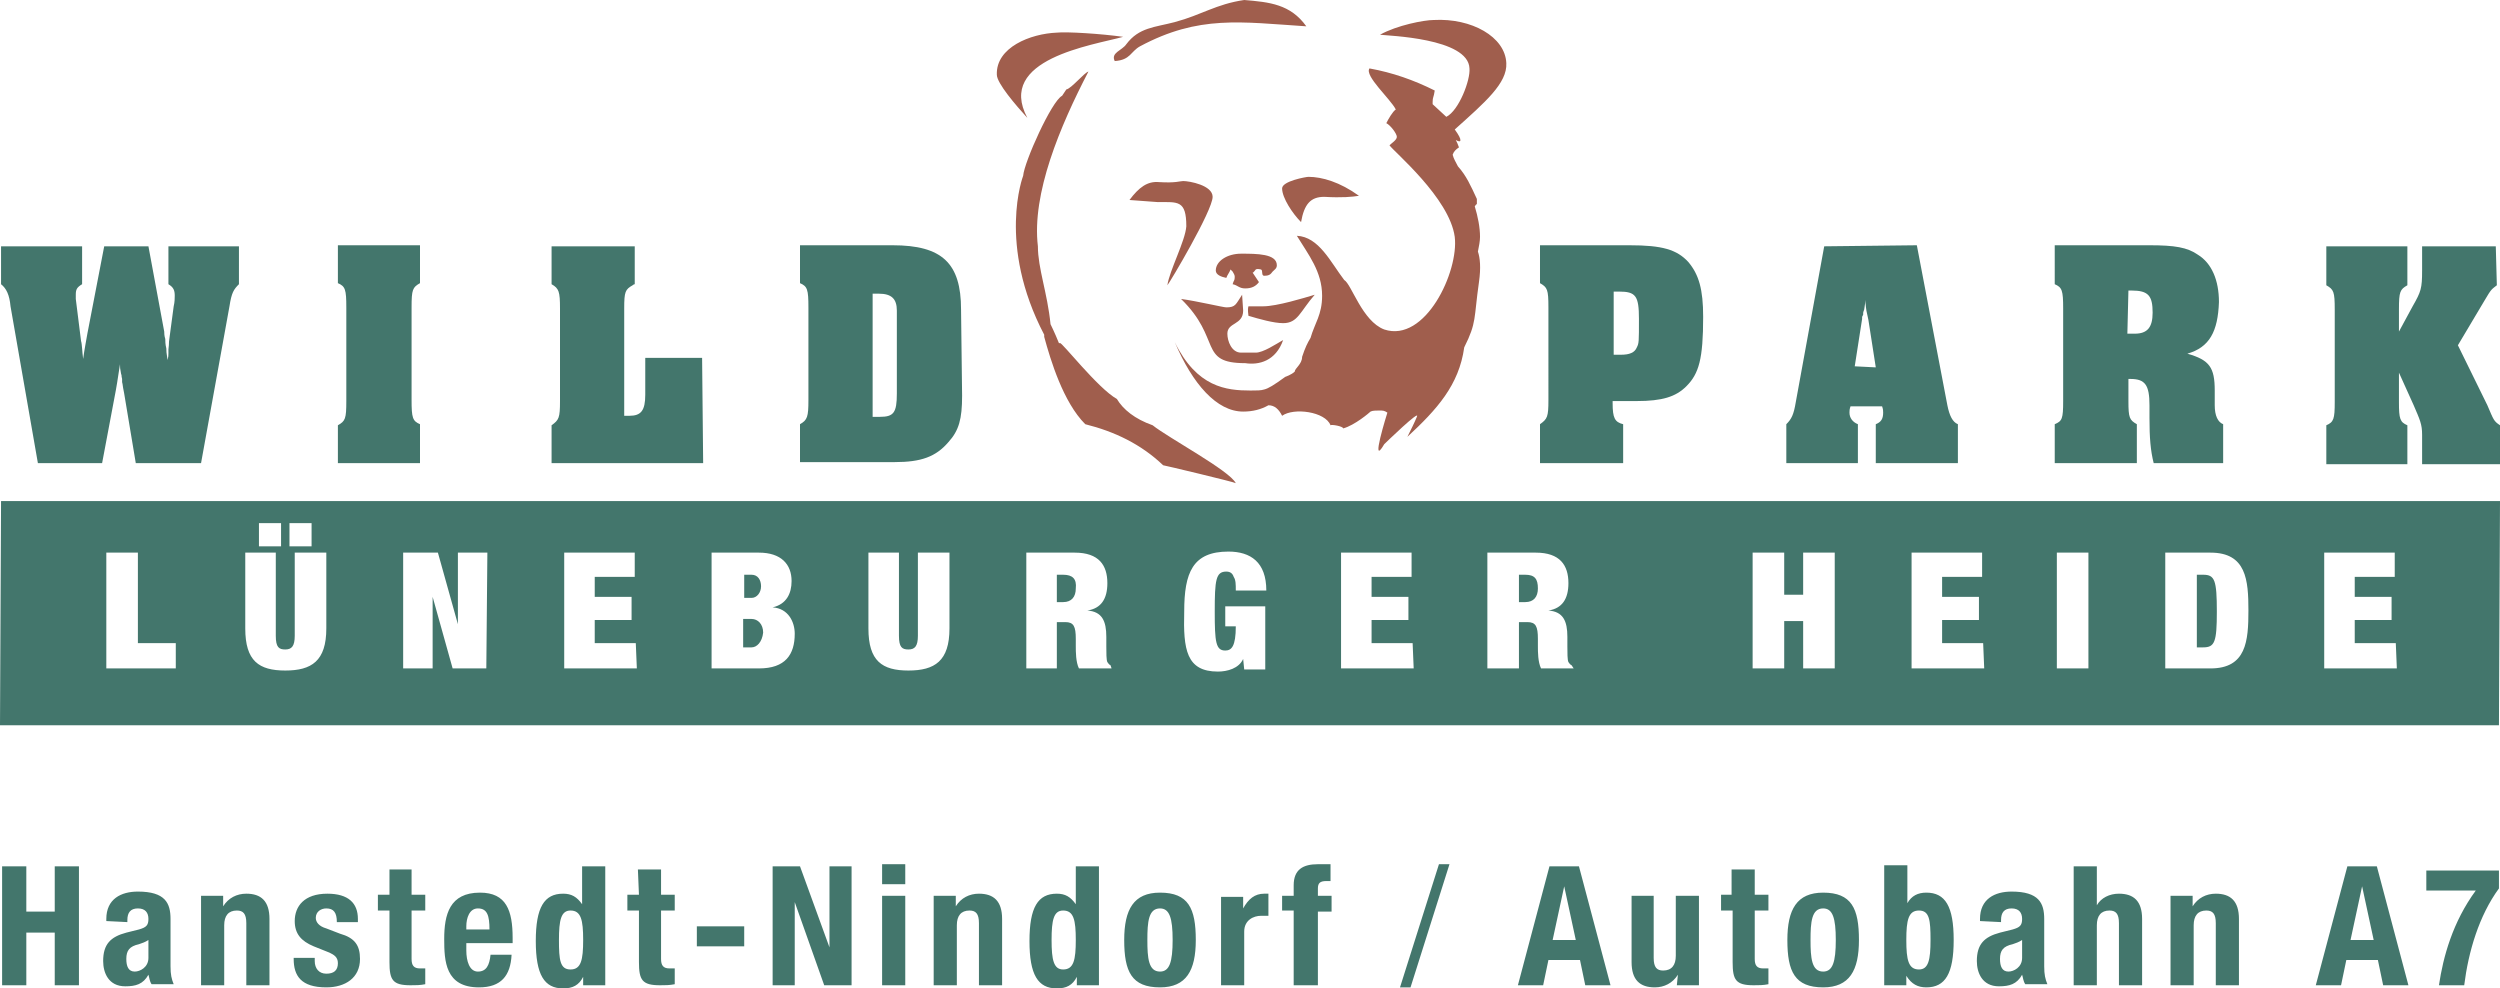 <?xml version="1.0" encoding="utf-8"?>
<!-- Generator: Adobe Illustrator 28.1.0, SVG Export Plug-In . SVG Version: 6.00 Build 0)  -->
<svg version="1.1" id="Ebene_1" xmlns="http://www.w3.org/2000/svg" xmlns:xlink="http://www.w3.org/1999/xlink" x="0px" y="0px"
	 viewBox="0 0 237.5 93.9" style="enable-background:new 0 0 237.5 93.9;" xml:space="preserve">
<style type="text/css">
	.st0{fill:#A05E4D;}
	.st1{fill:#43766C;}
</style>
<g id="Hintergrund">
</g>
<g id="Bild_und_Schrift">
	<g>
		<path class="st0" d="M143.1,6c-0.1-2.5-3.3-4.3-6.9-4.1c-0.9,0-3.5,0.5-5.1,1.4c0.7,0.1,8.4,0.3,8.5,3.2c0.1,1.1-1,4-2.2,4.6
			l-1.3-1.2l0,0c0-0.1,0-0.1,0-0.2c0-0.5,0.1-0.4,0.2-1.1c-2-1-4-1.7-6.2-2.1c-0.5,0.7,2,2.9,2.5,3.9c-0.3,0.2-0.7,0.9-0.9,1.3
			c0.4,0.2,1,1,1,1.3s-0.5,0.6-0.7,0.8c0.4,0.6,5.7,5,6.2,8.7c0.4,3.3-2.8,10.1-6.7,8.8c-2.1-0.8-3.1-4.3-3.8-4.7
			c-1.3-1.7-2.4-4.1-4.5-4.2c1.1,1.8,2.4,3.4,2.4,5.7c0,1.8-0.7,2.6-1.1,4c-0.3,0.5-0.5,0.9-0.8,1.8c0,0.7-0.7,1.1-0.7,1.4
			c-0.3,0.3-0.9,0.5-0.9,0.5c-1.1,0.8-1.6,1.1-2,1.2c-0.3,0.1-0.7,0.1-1.3,0.1c-2.3,0-5.1-0.3-7.2-4.6c1.7,4,4,6.6,6.5,6.6
			c0.9,0,1.7-0.2,2.4-0.6c0.6,0,1,0.4,1.3,1c1.1-0.8,4.1-0.4,4.6,0.9c0.1-0.1,1.2,0.1,1.2,0.3c1.1-0.3,2.5-1.5,2.6-1.6
			c0.2-0.1,0.5-0.1,0.8-0.1c0.4,0,0.5,0,0.8,0.2c0,0-1.7,5.4-0.3,3c0.1-0.1,3.5-3.4,3.1-2.6c-0.2,0.5-0.6,1.3-0.9,1.9
			c2.8-2.6,4.9-4.9,5.4-8.5c1.2-2.4,0.9-2.7,1.4-6.2c0.2-1.4,0.1-2.3-0.1-2.9c0.1-0.5,0.2-1,0.2-1.4c0-0.9-0.2-1.9-0.5-2.9
			c0.1-0.1,0.1-0.2,0.2-0.2v-0.5c-0.6-1.3-1-2.2-1.8-3.1c-0.2-0.4-0.4-0.7-0.5-1.1c0.1-0.3,0.3-0.5,0.6-0.7
			c-0.1-0.3-0.2-0.5-0.3-0.7c0.5,0.3,0.7,0.1-0.1-1C141.1,9.7,143.2,7.9,143.1,6 M129.1,18.6c-1.8-1.3-3.5-1.8-4.8-1.8
			c-0.2,0-2.5,0.4-2.5,1.1c0,0.9,1,2.4,1.8,3.2c0.3-1.7,0.9-2.4,2.2-2.4C127.5,18.8,128.5,18.7,129.1,18.6 M124.1,2.5
			c-1.5-2.1-3.5-2.3-5.9-2.5c-2.7,0.4-4,1.4-6.6,2.1c-1.9,0.5-3.4,0.5-4.6,2.1c-0.4,0.6-1.5,0.8-1.1,1.6c1.5-0.1,1.5-0.9,2.4-1.4
			C113.9,1.4,117.9,2.1,124.1,2.5 M106.7,3.5c-2.1-0.3-5.4-0.5-6.3-0.4c-2.5,0.1-5.8,1.4-5.7,4c0,0.8,1.8,2.9,2.9,4.1
			C94.6,5.6,103.8,4.3,106.7,3.5 M110.9,27.1c0.2-0.2,4.3-7.1,4.3-8.4c0-1.1-2.2-1.5-2.8-1.5c-0.3,0-0.7,0.2-2.3,0.1
			c-1.1-0.1-1.9,0.5-2.8,1.7l2.7,0.2c1.9,0,2.7-0.2,2.7,2.3C112.6,22.9,111.1,25.7,110.9,27.1 M121.9,32.3c-0.7,0.4-1.9,1.2-2.6,1.2
			h-1.4c-0.9,0-1.3-1.1-1.3-1.8c0-1.1,1.5-0.8,1.5-2.2L118,28c-0.6,0.9-0.6,1.2-1.5,1.2c-0.3,0-2.8-0.6-4.3-0.8
			c3.9,3.8,1.6,6.1,6.1,6.1C119.6,34.7,121.2,34.3,121.9,32.3 M124.9,28c-1,0.3-3.6,1.1-4.9,1.1c-0.3,0-1,0-1.4,0
			c-0.1,0.4,0,0.7,0,0.9c1,0.3,2.4,0.7,3.3,0.7C123.3,30.7,123.5,29.6,124.9,28 M117.1,25.8c0.1,0.2,0.2,0.3,0.2,0.5
			c0,0.4-0.1,0.3-0.2,0.7c0.5,0.1,0.6,0.4,1.2,0.4c0.6,0,1-0.2,1.3-0.6l-0.6-0.9c0.1,0,0.2-0.2,0.3-0.3c0.2-0.1,0.4,0,0.5,0
			c0.2,0.1,0,0.6,0.3,0.6c0.4,0,0.6-0.1,0.8-0.4c0.2-0.2,0.4-0.3,0.4-0.6c0-1.1-1.9-1.1-3.4-1.1c-1.3,0-2.4,0.7-2.4,1.6
			c0,0.4,0.5,0.6,1,0.7c0.1-0.3,0.3-0.5,0.4-0.8L117.1,25.8z M97.2,16.7c0,0-2.5,6.5,2,15.1V32c0.6,2.2,1.8,6.2,3.9,8.3
			c2.8,0.7,5.3,1.9,7.4,3.9c0.1,0,6.8,1.6,6.9,1.7c-0.6-1.2-6.4-4.3-7.9-5.5c-1.7-0.6-2.8-1.5-3.4-2.5c-1.8-1-5.3-5.5-5.4-5.3h-0.1
			c-0.4-1-0.8-1.8-0.8-1.8c-0.3-3-1.2-5.3-1.2-7.4c-0.6-5,2.1-11.4,4.8-16.6c-0.4,0.1-1.6,1.6-2.1,1.7l-0.4,0.6
			C99.9,9.6,97.3,15.4,97.2,16.7"/>
		<path class="st1" d="M154.2,40.3c-0.8-0.2-1-0.6-1-2v-0.2c0.9,0,2,0,2.3,0c2.4,0,3.7-0.4,4.7-1.4c1.2-1.2,1.6-2.6,1.6-6.6
			c0-2.6-0.4-4-1.4-5.2c-1.1-1.2-2.5-1.6-5.6-1.6h-8.5v3.6c0.7,0.4,0.8,0.6,0.8,2.3V38c0,1.6-0.1,1.8-0.8,2.3V44h7.9V40.3z
			 M153.3,27.7h0.3h0.2c1.6,0,1.9,0.4,1.9,2.6c0,2.2,0,2.3-0.2,2.7c-0.2,0.5-0.7,0.7-1.5,0.7h-0.7V27.7z"/>
		<path class="st1" d="M173.3,23.4l-2.7,14.8c-0.2,1.2-0.4,1.6-0.9,2.1V44h6.8v-3.7c-0.5-0.2-0.8-0.6-0.8-1.1c0-0.2,0-0.3,0.1-0.6h3
			c0.1,0.3,0.1,0.4,0.1,0.6c0,0.6-0.2,0.9-0.7,1.1V44h7.8v-3.7c-0.5-0.2-0.8-0.8-1-1.8l-2.9-15.2L173.3,23.4z M176.2,34.8l0.7-4.5
			v-0.2l0.1-0.2c0-0.3,0-0.2,0.1-0.5c0.1-0.7,0.1-0.6,0.1-0.9c0.1,1.2,0.1,0.9,0.3,1.9l0.7,4.5L176.2,34.8z"/>
		<path class="st1" d="M211.2,44v-3.7c-0.5-0.2-0.8-0.8-0.8-1.8v-1.4c0-2.2-0.5-2.9-2.6-3.5c2.1-0.6,2.9-2.1,3-4.9
			c0-2.1-0.7-3.7-2-4.5c-1-0.7-2.2-0.9-4.6-0.9h-9V27c0.7,0.3,0.8,0.6,0.8,2.3v8.8c0,1.7-0.1,1.9-0.8,2.2V44h7.8v-3.7
			c-0.7-0.4-0.8-0.6-0.8-2.2V36h0.2c1.4,0,1.8,0.6,1.8,2.5v1.2c0,1.9,0.1,3.1,0.4,4.3C204.6,44,211.2,44,211.2,44z M202.2,27.6
			c0.1,0,0.2,0,0.3,0c1.6,0,2,0.5,2,2.1c0,1.4-0.5,2-1.7,2c-0.3,0-0.4,0-0.7,0L202.2,27.6z"/>
		<path class="st1" d="M237.1,23.4h-7v2.3c0,1.7-0.1,2-0.9,3.4l-1.3,2.4v-2.1c0-1.7,0.1-1.9,0.8-2.3v-3.7H221v3.7
			c0.7,0.4,0.8,0.6,0.8,2.3v8.8c0,1.6-0.1,1.9-0.8,2.2v3.7h7.7v-3.7c-0.7-0.3-0.8-0.6-0.8-2.2v-2.8l1.4,3.1c0.6,1.4,0.8,1.8,0.8,2.8
			v2.8h7.4v-3.7c-0.6-0.4-0.6-0.5-1.2-1.9l-2.8-5.7l2.5-4.2c0.7-1.2,0.7-1.1,1.2-1.5L237.1,23.4z"/>
		<path class="st1" d="M22.7,23.4H16V27c0.5,0.3,0.6,0.6,0.6,1.1c0,0.2,0,0.6-0.1,1l-0.4,3c-0.1,0.7,0,0.3-0.1,1.1v0.2v0.2
			c0,0.2,0,0.3-0.1,0.6c0-0.4-0.1-0.5-0.1-1.1c-0.1-0.4-0.1-0.7-0.1-0.9c-0.1-0.3-0.1-0.6-0.1-0.7l-1.5-8.1H9.9l-1.6,8.3
			c-0.1,0.6-0.3,1.6-0.4,2.4c-0.1-0.7-0.1-1.4-0.2-1.7l-0.5-4c0-0.2,0-0.2,0-0.4c0-0.5,0.1-0.7,0.6-1v-3.6H0.1V27
			c0.5,0.4,0.8,1,0.9,2.1L3.6,44h6.1l1.3-6.9c0.1-0.6,0.1-0.5,0.4-2.5c0,0.4,0,0.3,0.1,0.9c0.1,0.3,0,0.1,0.1,0.5v0.3
			c0.1,0.4,0,0.1,0.2,1.1l1.1,6.6h6.2l2.7-14.9c0.2-1.3,0.4-1.6,0.9-2.1L22.7,23.4z"/>
		<path class="st1" d="M32.9,38.1c0,1.7-0.1,1.9-0.8,2.3V44h7.8v-3.7c-0.7-0.3-0.8-0.6-0.8-2.3v-8.8c0-1.7,0.1-1.9,0.8-2.3v-3.6
			h-7.8v3.6c0.7,0.3,0.8,0.6,0.8,2.3V38.1z"/>
		<path class="st1" d="M66.7,34h-5.4v3.5c0,1.5-0.4,2-1.5,2h-0.5V29.3c0-1.6,0.1-1.8,0.8-2.2c0,0,0.1-0.1,0.2-0.1v-3.6h-7.9V27
			c0.7,0.4,0.8,0.7,0.8,2.3v8.8c0,1.6-0.1,1.8-0.8,2.3V44h14.4L66.7,34z"/>
		<path class="st1" d="M91.3,29.4c0-4.4-1.8-6.1-6.5-6.1H76v3.6c0.7,0.3,0.8,0.6,0.8,2.3V38c0,1.6-0.1,1.9-0.8,2.3v3.6h9
			c2.5,0,3.9-0.5,5.1-1.9c1-1.1,1.3-2.2,1.3-4.4L91.3,29.4z M82.9,27.9h0.6c1.2,0,1.7,0.5,1.7,1.6v7.9c0,1.8-0.3,2.2-1.6,2.2h-0.7
			V27.9z"/>
		<path class="st1" d="M209.3,54.6h-0.6v6.9h0.6c1.1,0,1.3-0.5,1.3-3.4C210.6,55.1,210.4,54.6,209.3,54.6 M227.7,63.5h-6.9v-11h6.7
			v2.3h-3.8v1.9h3.5v2.2h-3.5v2.2h3.9L227.7,63.5z M210,63.5h-4.3v-11h4.3c3.4,0,3.6,2.6,3.6,5.5S213.4,63.5,210,63.5 M198.4,63.5
			h-3v-11h3V63.5z M188.5,63.5h-6.9v-11h6.7v2.3h-3.8v1.9h3.5v2.2h-3.5v2.2h3.9L188.5,63.5z M174.3,63.5h-3V59h-1.8v4.5h-3v-11h3v4
			h1.8v-4h3V63.5z M149.5,63.5h-3.1c-0.3-0.6-0.3-1.6-0.3-2.1v-0.7c0-1.2-0.2-1.6-1-1.6h-0.8v4.4h-3v-11h4.6c2.3,0,3.1,1.2,3.1,2.9
			c0,1.5-0.6,2.4-1.9,2.6l0,0c1.4,0.1,1.8,1,1.8,2.5v0.9c0,0.6,0,1.3,0.1,1.5c0.1,0.1,0.1,0.2,0.3,0.3L149.5,63.5z M134.3,63.5h-6.9
			v-11h6.7v2.3h-3.8v1.9h3.5v2.2h-3.5v2.2h3.9L134.3,63.5z M116.4,61.8c0.6,0,1-0.4,1-2.3h-1v-1.9h3.8v6h-2l-0.1-1l0,0
			c-0.4,0.9-1.5,1.2-2.4,1.2c-3,0-3.3-2.1-3.2-5.7c0-3.7,0.8-5.7,4.2-5.7c2.1,0,3.6,1,3.6,3.7h-2.9c0-0.6,0-1-0.2-1.3
			c-0.1-0.3-0.3-0.5-0.7-0.5c-1,0-1.1,0.8-1.1,3.8C115.4,61,115.5,61.8,116.4,61.8 M105.6,63.5h-3.1c-0.3-0.6-0.3-1.6-0.3-2.1v-0.7
			c0-1.2-0.2-1.6-1-1.6h-0.8v4.4h-2.9v-11h4.6c2.3,0,3.1,1.2,3.1,2.9c0,1.5-0.6,2.4-1.9,2.6l0,0c1.4,0.1,1.8,1,1.8,2.5v0.9
			c0,0.6,0,1.3,0.1,1.5c0.1,0.1,0.1,0.2,0.3,0.3L105.6,63.5z M90.2,59.7c0,3.1-1.4,4-3.9,4s-3.8-0.9-3.8-4v-7.2h2.9v7.9
			c0,1.1,0.3,1.3,0.9,1.3s0.9-0.3,0.9-1.3v-7.9h3V59.7z M72.1,63.5h-4.5v-11h4.5c2.1,0,3.1,1.1,3.1,2.7c0,1.2-0.5,2.2-1.8,2.5l0,0
			c1.5,0.1,2.1,1.4,2.1,2.5C75.5,62.2,74.6,63.5,72.1,63.5 M60.5,63.5h-6.9v-11h6.7v2.3h-3.8v1.9H60v2.2h-3.5v2.2h3.9L60.5,63.5z
			 M46.2,63.5H43l-1.9-6.8l0,0v6.8h-2.8v-11h3.3l1.9,6.8l0,0v-6.8h2.8L46.2,63.5z M31,59.7c0,3.1-1.4,4-3.9,4s-3.8-0.9-3.8-4v-7.2
			h2.9v7.9c0,1.1,0.3,1.3,0.9,1.3c0.6,0,0.9-0.3,0.9-1.3v-7.9h3L31,59.7z M16.7,63.5h-6.6v-11h3v8.6h3.6V63.5z M24.6,49.7h2.1v2.2
			h-2.1V49.7z M27.5,49.7h2.1v2.2h-2.1V49.7z M0,68.9h237.4l0.1-21.3H0.1L0,68.9z M144.9,54.6h-0.6v2.6h0.6c0.8,0,1.2-0.5,1.2-1.3
			C146.1,55,145.8,54.6,144.9,54.6 M101,54.6h-0.6v2.6h0.6c0.8,0,1.2-0.5,1.2-1.3C102.3,55,101.9,54.6,101,54.6 M71.4,58.8h-0.8v2.7
			h0.8c0.5,0,1-0.5,1.1-1.4C72.5,59.3,72,58.8,71.4,58.8 M72.3,55.7c0-0.6-0.3-1.1-0.9-1.1h-0.7v2.2h0.7
			C71.9,56.8,72.3,56.3,72.3,55.7"/>
		<path class="st1" d="M230.5,82.6v2h4.7c-2.2,3-3.1,6.3-3.5,9h2.4c0.4-3.2,1.4-6.6,3.3-9.2v-1.7h-6.9V82.6z M224.4,84.2L224.4,84.2
			l1.1,5.1h-2.2L224.4,84.2z M220,93.6h2.4l0.5-2.4h3l0.5,2.4h2.4l-3-11.3H223L220,93.6z M206.2,93.6h2.2v-5.7
			c0-0.9,0.4-1.4,1.2-1.4c0.6,0,0.9,0.3,0.9,1.2v5.9h2.2v-6.3c0-1.7-0.8-2.4-2.2-2.4c-0.9,0-1.7,0.4-2.2,1.2l0,0v-1h-2.1L206.2,93.6
			L206.2,93.6z M197,93.6h2.2v-5.7c0-0.9,0.4-1.4,1.2-1.4c0.6,0,0.9,0.3,0.9,1.2v5.9h2.2v-6.3c0-1.7-0.8-2.4-2.2-2.4
			c-0.9,0-1.7,0.4-2.1,1.1l0,0v-3.7H197V93.6z M192.1,91c0,0.9-0.8,1.3-1.3,1.3c-0.6,0-0.8-0.5-0.8-1.2c0-0.8,0.3-1.2,1.2-1.4
			c0.3-0.1,0.6-0.2,0.9-0.4L192.1,91L192.1,91z M190.1,87.6v-0.2c0-0.7,0.3-1.1,1-1.1s1,0.4,1,1s-0.2,0.8-0.9,1l-1.2,0.3
			c-1.5,0.4-2.2,1.1-2.2,2.7c0,1.1,0.5,2.4,2.1,2.4c1,0,1.7-0.2,2.2-1.1l0,0c0.1,0.3,0.1,0.6,0.3,0.9h2.1c-0.2-0.5-0.3-0.9-0.3-1.7
			v-4.5c0-1.5-0.5-2.6-3.1-2.6c-1.6,0-3,0.7-3,2.6v0.2L190.1,87.6L190.1,87.6z M179,93.6h2.1v-0.9l0,0c0.5,0.8,1.1,1.1,1.9,1.1
			c1.8,0,2.6-1.3,2.6-4.5s-0.8-4.5-2.6-4.5c-0.8,0-1.4,0.3-1.8,1l0,0v-3.6H179V93.6z M181.1,89.3c0-1.9,0.2-2.8,1.2-2.8
			s1.1,0.9,1.1,2.8s-0.2,2.8-1.1,2.8C181.3,92.1,181.1,91.2,181.1,89.3 M172,89.3c0-1.7,0.1-3,1.2-3c0.9,0,1.2,0.9,1.2,3
			s-0.3,3-1.2,3C172.1,92.3,172,91,172,89.3 M169.8,89.3c0,3,0.7,4.5,3.4,4.5c2.5,0,3.4-1.6,3.4-4.5c0-3-0.7-4.5-3.4-4.5
			C170.7,84.8,169.8,86.4,169.8,89.3 M164.6,85h-1.1v1.5h1.1v4.9c0,1.7,0.3,2.2,2,2.2c0.5,0,0.9,0,1.4-0.1V92c-0.1,0-0.3,0-0.5,0
			c-0.6,0-0.8-0.3-0.8-0.9v-4.6h1.3V85h-1.3v-2.4h-2.2V85H164.6z M159.3,93.6h2.1v-8.5h-2.2v5.7c0,0.9-0.4,1.4-1.2,1.4
			c-0.6,0-0.9-0.3-0.9-1.2v-5.9H155v6.3c0,1.7,0.8,2.4,2.2,2.4c0.9,0,1.7-0.4,2.2-1.2l0,0L159.3,93.6L159.3,93.6z M148.6,84.2
			L148.6,84.2l1.1,5.1h-2.2L148.6,84.2z M144.2,93.6h2.4l0.5-2.4h3l0.5,2.4h2.4l-3-11.3h-2.8L144.2,93.6z M133,93.8h1l3.7-11.7h-1
			L133,93.8z M123,93.6h2.2v-7h1.3v-1.5h-1.3v-0.7c0-0.5,0.2-0.7,0.8-0.7c0.1,0,0.3,0,0.4,0v-1.6c-0.4,0-0.8,0-1.2,0
			c-1.4,0-2.3,0.5-2.3,2v1h-1.1v1.4h1.1v7.1H123z M116,93.6h2.2v-5.1c0-1.1,0.9-1.5,1.6-1.5c0.2,0,0.5,0,0.7,0v-2.1
			c-0.1,0-0.3,0-0.4,0c-0.9,0-1.5,0.5-2,1.4l0,0v-1.1H116V93.6z M109,89.3c0-1.7,0.1-3,1.2-3c0.9,0,1.2,0.9,1.2,3s-0.3,3-1.2,3
			C109.1,92.3,109,91,109,89.3 M106.8,89.3c0,3,0.7,4.5,3.4,4.5c2.5,0,3.4-1.6,3.4-4.5c0-3-0.7-4.5-3.4-4.5
			C107.7,84.8,106.8,86.4,106.8,89.3 M102.3,93.6h2.1V82.3h-2.2v3.6l0,0c-0.5-0.7-1-1-1.8-1c-1.8,0-2.6,1.3-2.6,4.5s0.8,4.5,2.6,4.5
			c0.9,0,1.5-0.3,1.9-1.1l0,0V93.6z M99.9,89.3c0-1.9,0.2-2.8,1.1-2.8c1,0,1.2,0.9,1.2,2.8s-0.2,2.8-1.2,2.8
			C100.1,92.1,99.9,91.2,99.9,89.3 M88.7,93.6h2.2v-5.7c0-0.9,0.4-1.4,1.2-1.4c0.6,0,0.9,0.3,0.9,1.2v5.9h2.2v-6.3
			c0-1.7-0.8-2.4-2.2-2.4c-0.9,0-1.7,0.4-2.2,1.2l0,0v-1h-2.1V93.6z M83.8,84H86v-1.9h-2.2V84z M83.8,93.6H86v-8.5h-2.2V93.6z
			 M73.4,82.3v11.3h2.1v-7.9l0,0l2.8,7.9h2.6V82.3h-2.1V90l0,0L76,82.3H73.4z M66.2,89.9h4.5V88h-4.5V89.9z M60.7,85h-1.1v1.5h1.1
			v4.9c0,1.7,0.3,2.2,2,2.2c0.5,0,0.9,0,1.4-0.1V92c-0.1,0-0.3,0-0.5,0c-0.6,0-0.8-0.3-0.8-0.9v-4.6h1.3V85h-1.3v-2.4h-2.2L60.7,85
			L60.7,85z M55.4,93.6h2.1V82.3h-2.2v3.6l0,0c-0.5-0.7-1-1-1.8-1c-1.8,0-2.6,1.3-2.6,4.5s0.8,4.5,2.6,4.5c0.9,0,1.5-0.3,1.9-1.1
			l0,0V93.6z M53.1,89.3c0-1.9,0.2-2.8,1.1-2.8c1,0,1.2,0.9,1.2,2.8s-0.2,2.8-1.2,2.8C53.2,92.1,53.1,91.2,53.1,89.3 M44.3,88.3V88
			c0-0.8,0.3-1.7,1.1-1.7c0.9,0,1.1,0.7,1.1,2H44.3z M48.7,89.6v-0.5c0-2.6-0.6-4.3-3.1-4.3c-2.9,0-3.4,2.1-3.4,4.4
			c0,2.1,0.1,4.6,3.3,4.6c2.1,0,3-1.1,3.1-3.1h-2c-0.1,1-0.4,1.6-1.2,1.6c-0.8,0-1.1-1-1.1-2v-0.7H48.7z M37,85h-1.1v1.5H37v4.9
			c0,1.7,0.3,2.2,2,2.2c0.5,0,0.9,0,1.4-0.1V92c-0.1,0-0.3,0-0.5,0c-0.6,0-0.8-0.3-0.8-0.9v-4.6h1.3V85h-1.3v-2.4H37V85z M27.9,90.8
			v0.3c0,1.6,0.7,2.7,3.1,2.7c1.8,0,3.2-0.9,3.2-2.7c0-1.3-0.5-2-1.9-2.4L31,88.2c-0.7-0.2-1-0.6-1-1c0-0.6,0.5-0.9,1-0.9
			c0.7,0,1,0.4,1,1.3h2v-0.3c0-1.5-0.9-2.4-2.9-2.4c-2.2,0-3.1,1.2-3.1,2.6c0,1.2,0.6,1.9,1.8,2.4l1.5,0.6c0.4,0.2,0.8,0.4,0.8,1
			c0,0.7-0.4,1-1.1,1c-0.7,0-1.1-0.5-1.1-1.2V91h-2V90.8z M19.1,93.6h2.2v-5.7c0-0.9,0.4-1.4,1.2-1.4c0.6,0,0.9,0.3,0.9,1.2v5.9h2.2
			v-6.3c0-1.7-0.8-2.4-2.2-2.4c-0.9,0-1.7,0.4-2.2,1.2l0,0v-1h-2.1C19.1,85.1,19.1,93.6,19.1,93.6z M14.1,91c0,0.9-0.8,1.3-1.3,1.3
			c-0.6,0-0.8-0.5-0.8-1.2c0-0.8,0.3-1.2,1.2-1.4c0.3-0.1,0.6-0.2,0.9-0.4C14.1,89.3,14.1,91,14.1,91z M12.1,87.6v-0.2
			c0-0.7,0.3-1.1,1-1.1s1,0.4,1,1s-0.2,0.8-0.9,1L12,88.6c-1.5,0.4-2.2,1.1-2.2,2.7c0,1.1,0.5,2.4,2.1,2.4c1,0,1.7-0.2,2.2-1.1l0,0
			c0.1,0.3,0.1,0.6,0.3,0.9h2.1c-0.2-0.5-0.3-0.9-0.3-1.7v-4.5c0-1.5-0.5-2.6-3.1-2.6c-1.6,0-3,0.7-3,2.6v0.2L12.1,87.6L12.1,87.6z
			 M0.2,93.6h2.3v-5h2.7v5h2.3V82.3H5.2v4.3H2.5v-4.3H0.2V93.6z"/>
	</g>
</g>
</svg>
